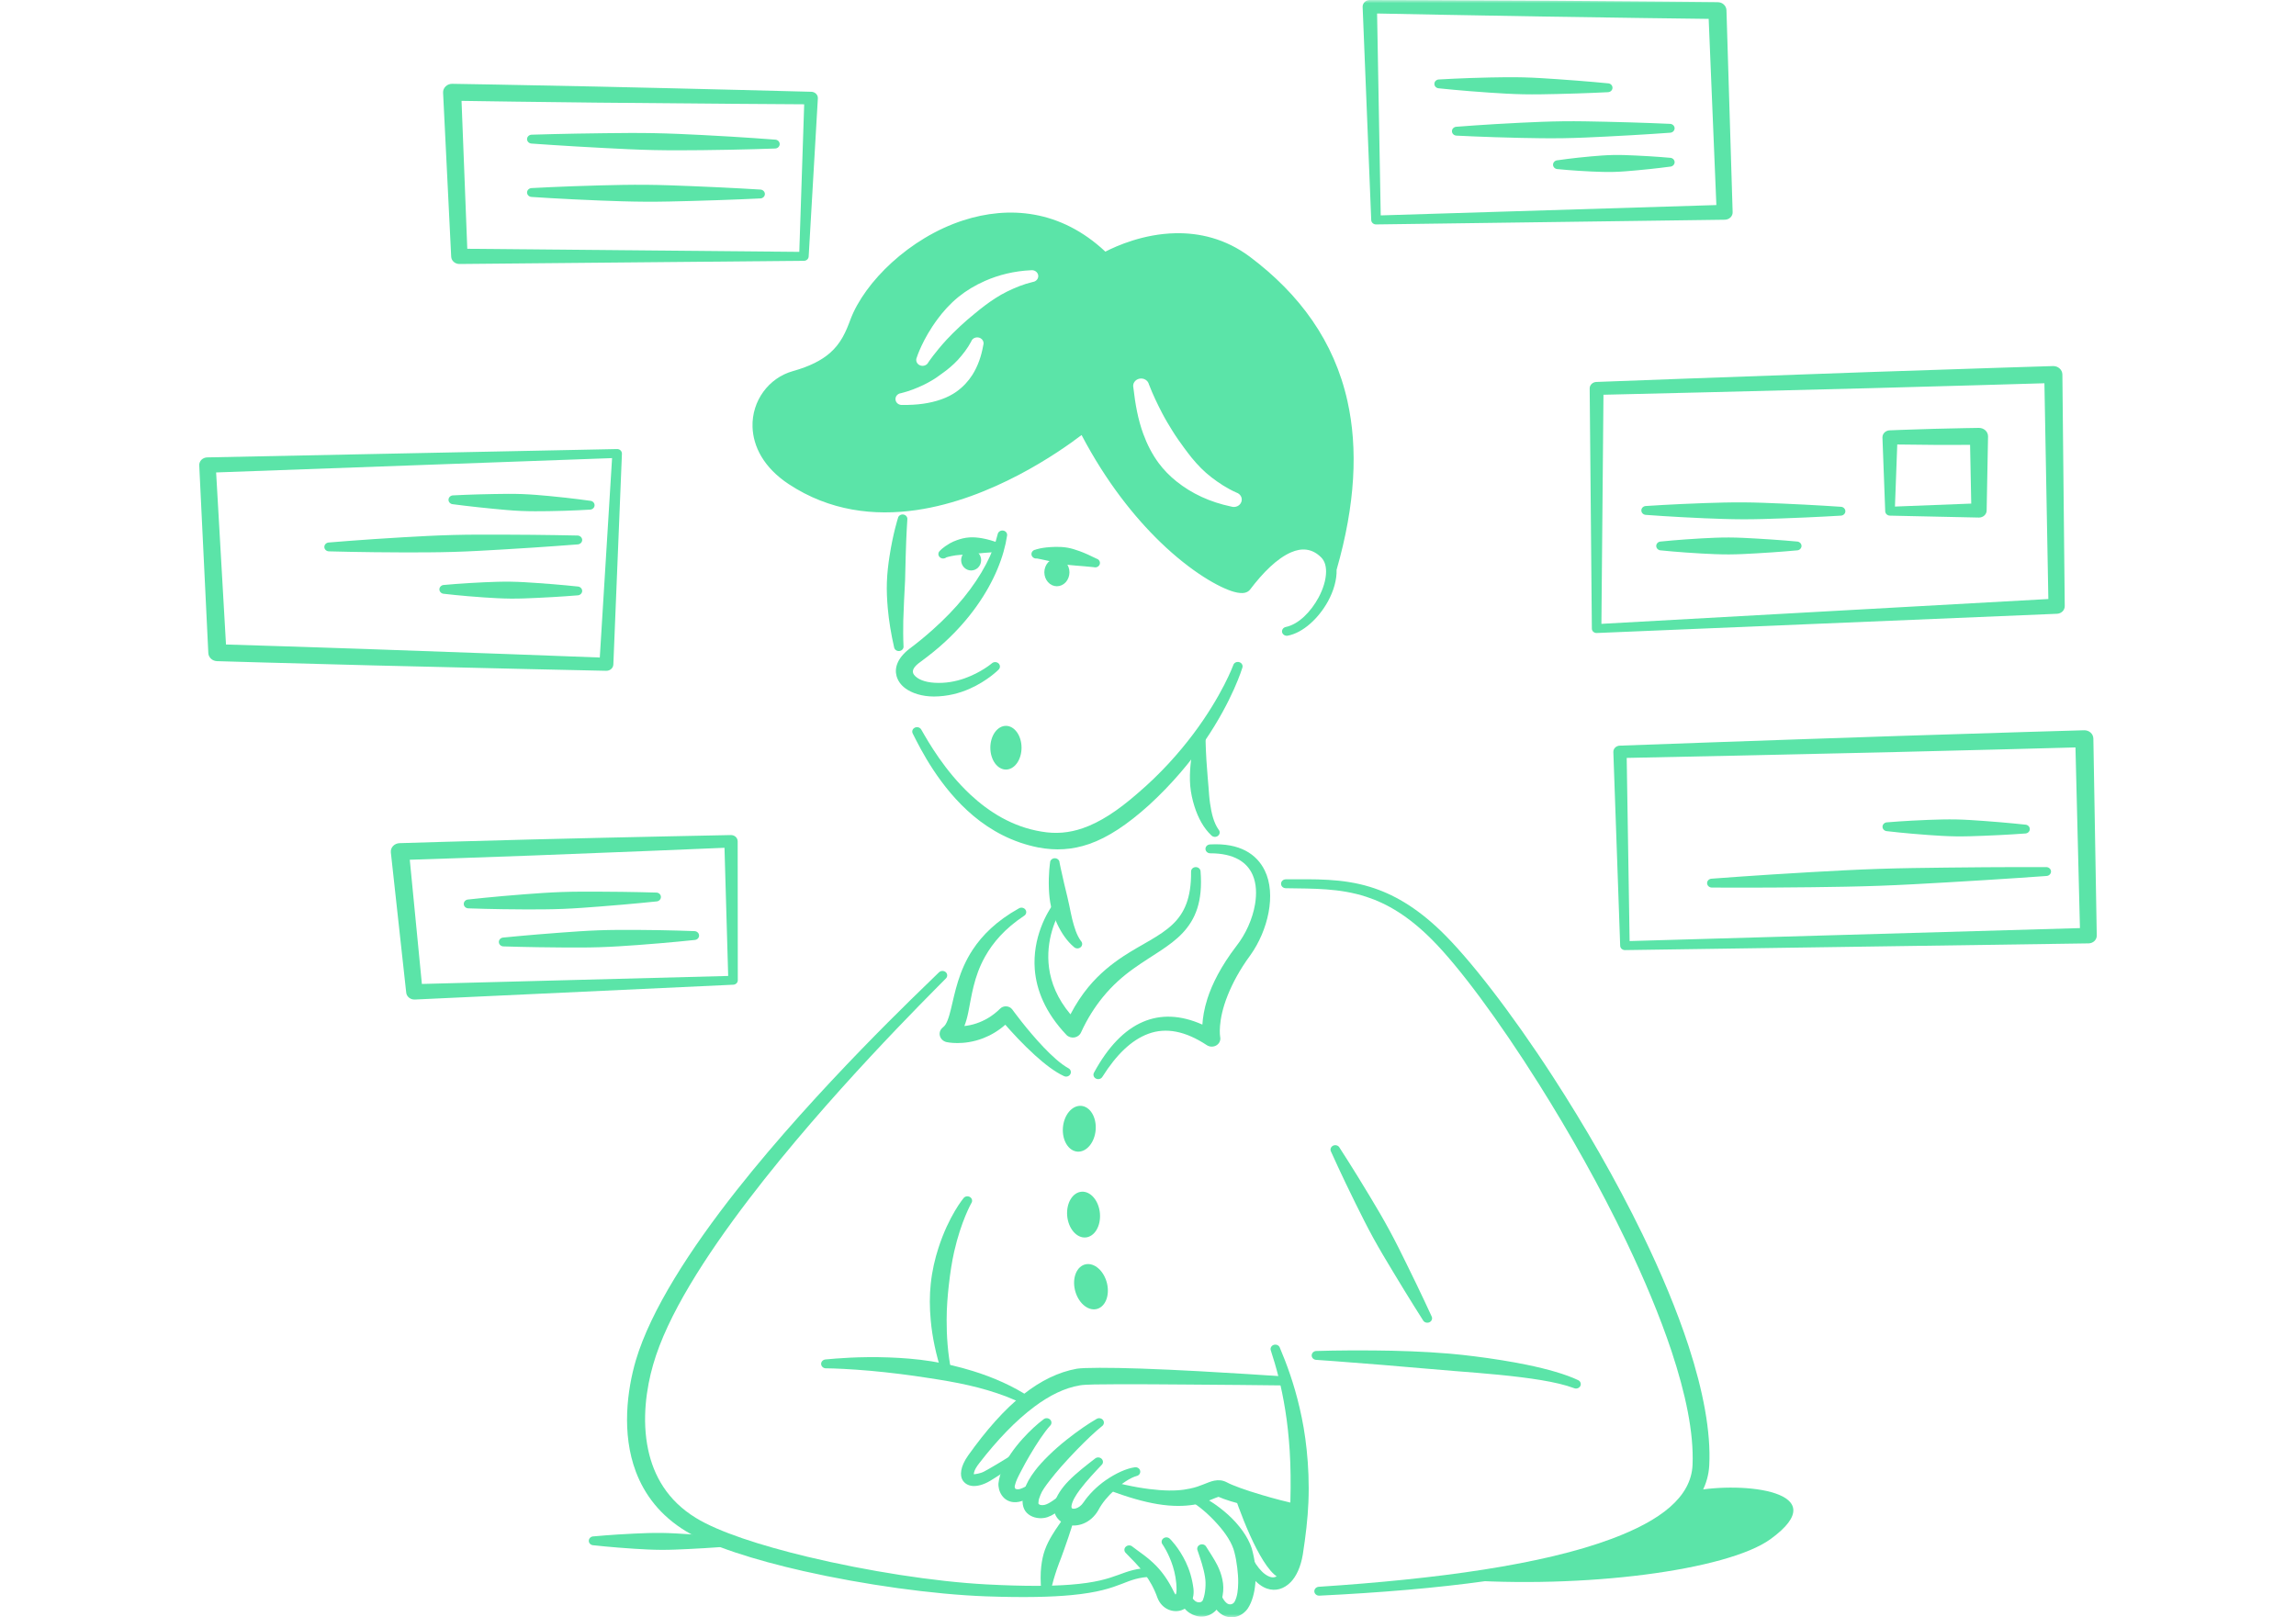<svg width="352" height="248" viewBox="0 0 352 248" fill="none" xmlns="http://www.w3.org/2000/svg">
<g clip-path="url(#clip0_9238_16352)">
<mask id="mask0_9238_16352" style="mask-type:luminance" maskUnits="userSpaceOnUse" x="0" y="0" width="352" height="248">
<path d="M352 0H0V248H352V0Z" fill="white"/>
</mask>
<g mask="url(#mask0_9238_16352)">
<path fill-rule="evenodd" clip-rule="evenodd" d="M123.244 39.99L70.433 40.48C69.756 40.48 69.2 39.984 69.172 39.356L67.929 14.201C67.911 13.844 68.059 13.497 68.328 13.242C68.588 12.987 68.959 12.846 69.339 12.852C69.339 12.852 79.66 13.017 91.354 13.271C106.682 13.603 124.376 14.073 124.376 14.073C124.654 14.078 124.914 14.187 125.108 14.376C125.303 14.565 125.396 14.818 125.386 15.076L123.977 39.337C123.958 39.702 123.643 39.99 123.244 39.99ZM122.54 38.62L123.291 15.992C119.285 15.968 104.429 15.874 91.307 15.735C82.247 15.639 74.013 15.517 70.758 15.467L71.639 38.148L122.54 38.62Z" fill="#5BE4A8"/>
<path fill-rule="evenodd" clip-rule="evenodd" d="M81.525 30.201C81.126 30.198 80.802 29.891 80.802 29.515C80.802 29.139 81.135 28.836 81.534 28.838C81.534 28.838 86.143 28.579 92.041 28.426C94.257 28.368 96.65 28.317 99.042 28.336C101.435 28.355 103.827 28.453 106.044 28.541C111.932 28.774 116.541 29.066 116.541 29.066C116.94 29.068 117.264 29.376 117.264 29.752C117.264 30.128 116.93 30.431 116.532 30.429C116.532 30.429 111.914 30.66 106.025 30.816C103.809 30.875 101.416 30.942 99.024 30.93C96.631 30.919 94.239 30.836 92.022 30.75C86.134 30.52 81.525 30.201 81.525 30.201Z" fill="#5BE4A8"/>
<path fill-rule="evenodd" clip-rule="evenodd" d="M118.822 21.411C119.23 21.419 119.546 21.731 119.536 22.107C119.527 22.483 119.193 22.781 118.795 22.774C118.795 22.774 113.88 22.962 107.602 23.026C105.237 23.05 102.687 23.066 100.137 23.01C97.587 22.954 95.046 22.82 92.69 22.699C86.421 22.377 81.516 22.016 81.516 22.016C81.117 22.007 80.793 21.695 80.802 21.319C80.811 20.944 81.145 20.645 81.544 20.653C81.544 20.653 86.468 20.492 92.746 20.424C95.101 20.398 97.651 20.368 100.202 20.416C102.752 20.464 105.293 20.584 107.648 20.703C113.926 21.022 118.822 21.411 118.822 21.411Z" fill="#5BE4A8"/>
<path fill-rule="evenodd" clip-rule="evenodd" d="M95.348 69.57L94.032 101.908C94.004 102.453 93.512 102.876 92.928 102.859C92.928 102.859 73.751 102.451 57.142 102.032C44.457 101.713 33.282 101.381 33.282 101.381C32.559 101.36 31.975 100.823 31.938 100.148L30.547 71.371C30.528 71.055 30.649 70.746 30.871 70.514C31.103 70.282 31.428 70.145 31.762 70.136L94.588 68.856C94.792 68.85 94.996 68.923 95.135 69.059C95.274 69.195 95.348 69.379 95.348 69.57ZM93.837 70.247L33.134 72.443L34.646 98.827C37.919 98.926 47.1 99.209 57.226 99.558C71.535 100.05 87.744 100.663 91.954 100.823L93.837 70.247Z" fill="#5BE4A8"/>
<path fill-rule="evenodd" clip-rule="evenodd" d="M90.461 76.787C90.86 76.804 91.175 77.121 91.156 77.497C91.138 77.873 90.795 78.165 90.396 78.149C90.396 78.149 87.642 78.329 84.09 78.38C82.764 78.4 81.336 78.411 79.899 78.35C78.461 78.29 77.043 78.15 75.716 78.025C72.193 77.69 69.457 77.32 69.457 77.32C69.058 77.305 68.743 76.986 68.761 76.611C68.78 76.234 69.114 75.943 69.522 75.958C69.522 75.958 72.276 75.807 75.819 75.752C77.154 75.731 78.582 75.705 80.019 75.758C81.447 75.811 82.875 75.935 84.201 76.059C87.725 76.391 90.461 76.787 90.461 76.787Z" fill="#5BE4A8"/>
<path fill-rule="evenodd" clip-rule="evenodd" d="M50.475 84.545C50.076 84.556 49.733 84.26 49.724 83.884C49.715 83.508 50.03 83.194 50.438 83.183C50.438 83.183 55.436 82.753 61.835 82.383C64.246 82.244 66.842 82.103 69.448 82.034C72.054 81.965 74.66 81.975 77.061 81.981C83.478 81.996 88.505 82.117 88.505 82.117C88.903 82.105 89.237 82.401 89.256 82.778C89.265 83.154 88.95 83.468 88.542 83.479C88.542 83.479 83.534 83.881 77.135 84.255C74.734 84.396 72.137 84.551 69.532 84.628C66.926 84.705 64.32 84.71 61.918 84.706C55.501 84.692 50.475 84.545 50.475 84.545Z" fill="#5BE4A8"/>
<path fill-rule="evenodd" clip-rule="evenodd" d="M68.085 91.056C67.686 91.051 67.361 90.742 67.361 90.366C67.371 89.99 67.704 89.688 68.103 89.694C68.103 89.694 70.783 89.437 74.242 89.284C75.531 89.227 76.931 89.175 78.322 89.196C79.723 89.216 81.123 89.315 82.412 89.403C85.852 89.638 88.532 89.93 88.532 89.93C88.931 89.935 89.256 90.244 89.256 90.62C89.246 90.996 88.912 91.298 88.514 91.293C88.514 91.293 85.834 91.522 82.375 91.678C81.086 91.737 79.695 91.802 78.294 91.79C76.894 91.778 75.494 91.694 74.205 91.608C70.755 91.375 68.085 91.056 68.085 91.056Z" fill="#5BE4A8"/>
<path fill-rule="evenodd" clip-rule="evenodd" d="M112.417 150.994L63.584 153.268C62.916 153.292 62.341 152.825 62.276 152.203L59.921 130.709C59.884 130.353 60.004 129.998 60.255 129.729C60.514 129.46 60.876 129.3 61.256 129.289C61.256 129.289 70.77 128.991 81.564 128.72C95.706 128.366 112.036 128.047 112.036 128.047C112.305 128.039 112.574 128.133 112.778 128.31C112.973 128.487 113.084 128.731 113.093 128.987L113.112 150.304C113.121 150.673 112.806 150.979 112.417 150.994ZM111.638 149.651L111.072 129.998C107.279 130.159 93.675 130.732 81.657 131.181C73.404 131.49 65.893 131.735 62.823 131.833L64.678 150.879L111.638 149.651Z" fill="#5BE4A8"/>
<path fill-rule="evenodd" clip-rule="evenodd" d="M106.415 142.775C106.823 142.762 107.157 143.056 107.176 143.431C107.194 143.807 106.879 144.124 106.471 144.137C106.471 144.137 102.641 144.555 97.717 144.913C95.872 145.047 93.878 145.182 91.875 145.245C89.881 145.308 87.878 145.294 86.023 145.282C81.09 145.253 77.242 145.122 77.242 145.122C76.834 145.136 76.49 144.842 76.481 144.465C76.463 144.09 76.778 143.773 77.186 143.76C77.186 143.76 81.025 143.37 85.94 143.008C87.785 142.873 89.779 142.724 91.782 142.652C93.776 142.581 95.779 142.581 97.633 142.59C102.567 142.616 106.415 142.775 106.415 142.775Z" fill="#5BE4A8"/>
<path fill-rule="evenodd" clip-rule="evenodd" d="M71.853 139.287C71.455 139.302 71.112 139.009 71.102 138.633C71.084 138.257 71.399 137.94 71.798 137.925C71.798 137.925 75.572 137.497 80.413 137.127C82.23 136.988 84.187 136.848 86.162 136.779C88.128 136.711 90.094 136.721 91.921 136.727C96.771 136.743 100.573 136.865 100.573 136.865C100.972 136.849 101.315 137.142 101.324 137.518C101.343 137.894 101.027 138.211 100.628 138.227C100.628 138.227 96.854 138.626 92.014 139C90.196 139.14 88.239 139.295 86.264 139.372C84.298 139.448 82.332 139.454 80.505 139.448C75.656 139.435 71.853 139.287 71.853 139.287Z" fill="#5BE4A8"/>
<path fill-rule="evenodd" clip-rule="evenodd" d="M210.223 33.751L208.906 1.051C208.896 0.773 209.017 0.504 209.221 0.306C209.434 0.107 209.722 -0.003 210.019 7.93499e-05C210.019 7.93499e-05 223.344 0.022 236.67 0.101C249.996 0.182 263.312 0.319 263.312 0.319C264.063 0.328 264.666 0.879 264.684 1.572L265.63 32.51C265.649 32.815 265.528 33.111 265.306 33.334C265.074 33.556 264.768 33.685 264.434 33.692L210.974 34.413C210.575 34.422 210.241 34.126 210.223 33.751ZM211.678 33.028L263.136 31.443L261.958 2.895C258.277 2.85 247.455 2.713 236.633 2.537C225.625 2.359 214.609 2.14 211.122 2.07L211.678 33.028Z" fill="#5BE4A8"/>
<path fill-rule="evenodd" clip-rule="evenodd" d="M220.617 13.546C220.209 13.536 219.893 13.224 219.903 12.847C219.912 12.471 220.246 12.173 220.644 12.183C220.644 12.183 224.057 11.973 228.415 11.88C230.057 11.845 231.828 11.819 233.59 11.864C235.361 11.908 237.123 12.031 238.755 12.141C243.114 12.436 246.508 12.775 246.508 12.775C246.906 12.784 247.222 13.097 247.212 13.473C247.203 13.849 246.869 14.147 246.47 14.138C246.47 14.138 243.058 14.32 238.7 14.415C237.058 14.452 235.296 14.493 233.525 14.457C231.754 14.421 229.992 14.312 228.36 14.203C224.001 13.912 220.617 13.546 220.617 13.546Z" fill="#5BE4A8"/>
<path fill-rule="evenodd" clip-rule="evenodd" d="M223.343 20.798C222.935 20.803 222.601 20.503 222.601 20.126C222.592 19.75 222.916 19.44 223.315 19.435C223.315 19.435 227.608 19.088 233.107 18.821C235.175 18.721 237.41 18.623 239.645 18.597C241.88 18.57 244.115 18.622 246.183 18.668C251.682 18.788 255.994 18.991 255.994 18.991C256.393 18.985 256.726 19.286 256.736 19.662C256.736 20.038 256.42 20.349 256.012 20.354C256.012 20.354 251.71 20.673 246.22 20.943C244.152 21.044 241.917 21.157 239.682 21.191C237.447 21.226 235.212 21.189 233.145 21.145C227.645 21.028 223.343 20.798 223.343 20.798Z" fill="#5BE4A8"/>
<path fill-rule="evenodd" clip-rule="evenodd" d="M238.849 25.934C238.441 25.944 238.107 25.645 238.098 25.27C238.089 24.893 238.413 24.581 238.812 24.572C238.812 24.572 241.047 24.235 243.949 23.979C245.034 23.883 246.203 23.789 247.38 23.767C248.558 23.745 249.736 23.801 250.821 23.85C253.733 23.983 255.986 24.193 255.986 24.193C256.394 24.184 256.728 24.482 256.737 24.858C256.746 25.234 256.422 25.546 256.023 25.556C256.023 25.556 253.779 25.865 250.876 26.125C249.791 26.222 248.623 26.33 247.445 26.361C246.277 26.391 245.099 26.349 244.014 26.301C241.102 26.172 238.849 25.934 238.849 25.934Z" fill="#5BE4A8"/>
<path fill-rule="evenodd" clip-rule="evenodd" d="M244.048 96.384L243.714 59.561C243.714 59.025 244.168 58.587 244.743 58.568C244.743 58.568 267.249 57.717 286.742 57.045C301.625 56.533 314.747 56.133 314.747 56.133C315.118 56.122 315.48 56.251 315.749 56.492C316.027 56.732 316.175 57.064 316.184 57.412L316.546 92.935C316.555 93.561 316.036 94.082 315.368 94.115L244.808 97.064C244.613 97.075 244.419 97.007 244.27 96.878C244.122 96.749 244.048 96.571 244.048 96.384ZM245.513 95.66L314.033 91.853L313.43 58.768C309.656 58.881 298.816 59.201 286.825 59.519C269.79 59.969 250.437 60.423 245.828 60.529L245.513 95.66Z" fill="#5BE4A8"/>
<path fill-rule="evenodd" clip-rule="evenodd" d="M254.649 84.397C254.25 84.397 253.916 84.092 253.916 83.715C253.916 83.34 254.25 83.034 254.649 83.034C254.649 83.034 257.375 82.746 260.89 82.554C262.206 82.482 263.625 82.414 265.053 82.418C266.481 82.422 267.9 82.505 269.217 82.578C272.732 82.774 275.458 83.034 275.458 83.034C275.857 83.034 276.191 83.34 276.191 83.715C276.191 84.092 275.857 84.397 275.458 84.397C275.458 84.397 272.732 84.657 269.217 84.853C267.9 84.927 266.481 85.009 265.053 85.013C263.625 85.017 262.206 84.949 260.89 84.877C257.375 84.685 254.649 84.397 254.649 84.397Z" fill="#5BE4A8"/>
<path fill-rule="evenodd" clip-rule="evenodd" d="M252.358 78.953C251.959 78.951 251.635 78.644 251.635 78.268C251.635 77.892 251.959 77.587 252.367 77.589C252.367 77.589 256.29 77.317 261.316 77.144C263.199 77.08 265.239 77.021 267.279 77.033C269.319 77.045 271.359 77.136 273.242 77.216C278.268 77.432 282.19 77.708 282.19 77.708C282.589 77.709 282.914 78.016 282.914 78.392C282.914 78.769 282.58 79.072 282.181 79.07C282.181 79.07 278.258 79.316 273.232 79.491C271.35 79.557 269.31 79.631 267.27 79.628C265.23 79.623 263.189 79.547 261.307 79.469C256.281 79.257 252.358 78.953 252.358 78.953Z" fill="#5BE4A8"/>
<path fill-rule="evenodd" clip-rule="evenodd" d="M289.023 78.387L288.597 67.063C288.597 66.473 289.107 65.992 289.737 65.985C289.737 65.985 293.15 65.847 296.562 65.754C299.975 65.662 303.378 65.613 303.378 65.613C303.758 65.61 304.111 65.745 304.38 65.988C304.639 66.232 304.788 66.564 304.788 66.911L304.574 78.268C304.574 78.869 304.055 79.357 303.406 79.362L289.765 79.068C289.57 79.069 289.376 78.999 289.246 78.871C289.107 78.742 289.023 78.568 289.023 78.387ZM290.516 77.675L302.21 77.22L302.034 68.217C300.726 68.223 298.658 68.23 296.59 68.219C294.374 68.208 292.148 68.178 290.869 68.158L290.516 77.675Z" fill="#5BE4A8"/>
<path fill-rule="evenodd" clip-rule="evenodd" d="M248.39 145.022L247.342 115.309C247.333 114.787 247.768 114.352 248.334 114.337C248.334 114.337 271.211 113.502 291.028 112.852C306.162 112.357 319.506 111.977 319.506 111.977C319.877 111.966 320.239 112.095 320.508 112.333C320.777 112.572 320.925 112.902 320.934 113.248L321.454 143.442C321.472 144.098 320.916 144.64 320.211 144.656L249.141 145.687C248.733 145.696 248.399 145.398 248.39 145.022ZM249.836 144.302L318.876 142.313L318.19 114.609C314.388 114.714 303.334 115.014 291.112 115.305C273.743 115.718 254.009 116.122 249.391 116.216L249.836 144.302Z" fill="#5BE4A8"/>
<path fill-rule="evenodd" clip-rule="evenodd" d="M262.476 136.098C262.068 136.112 261.734 135.818 261.716 135.442C261.697 135.066 262.012 134.75 262.42 134.735C262.42 134.735 269.162 134.213 277.777 133.723C281.022 133.539 284.519 133.35 288.024 133.232C291.529 133.115 295.034 133.076 298.28 133.037C306.914 132.933 313.683 132.96 313.683 132.96C314.082 132.946 314.425 133.239 314.443 133.616C314.453 133.991 314.137 134.308 313.739 134.322C313.739 134.322 306.988 134.817 298.373 135.31C295.136 135.496 291.631 135.699 288.126 135.825C284.621 135.951 281.115 136.005 277.87 136.044C269.245 136.152 262.476 136.098 262.476 136.098Z" fill="#5BE4A8"/>
<path fill-rule="evenodd" clip-rule="evenodd" d="M289.331 127.454C288.923 127.447 288.598 127.136 288.608 126.76C288.617 126.384 288.951 126.084 289.359 126.091C289.359 126.091 292.131 125.85 295.702 125.717C297.037 125.668 298.484 125.625 299.921 125.653C301.368 125.682 302.814 125.788 304.15 125.883C307.711 126.139 310.474 126.447 310.474 126.447C310.873 126.453 311.197 126.764 311.188 127.14C311.188 127.516 310.854 127.816 310.446 127.809C310.446 127.809 307.673 128.023 304.103 128.158C302.768 128.209 301.321 128.267 299.875 128.247C298.428 128.227 296.991 128.135 295.655 128.04C292.094 127.788 289.331 127.454 289.331 127.454Z" fill="#5BE4A8"/>
<path fill-rule="evenodd" clip-rule="evenodd" d="M204.061 176.593C203.875 176.258 204.024 175.847 204.376 175.677C204.738 175.505 205.183 175.639 205.359 175.974C205.359 175.974 207.492 179.246 210.051 183.514C211.016 185.117 212.045 186.854 213 188.625C213.965 190.396 214.855 192.2 215.671 193.868C217.869 198.312 219.473 201.833 219.473 201.833C219.658 202.168 219.51 202.579 219.158 202.75C218.796 202.921 218.351 202.787 218.165 202.452C218.165 202.452 216.06 199.167 213.501 194.901C212.536 193.299 211.498 191.569 210.524 189.802C209.56 188.035 208.66 186.237 207.835 184.568C205.637 180.126 204.061 176.593 204.061 176.593Z" fill="#5BE4A8"/>
<path fill-rule="evenodd" clip-rule="evenodd" d="M201.809 208.521C201.41 208.515 201.086 208.206 201.095 207.829C201.104 207.454 201.429 207.152 201.837 207.158C201.837 207.158 205.435 207.031 210.563 207.076C212.343 207.092 214.319 207.126 216.377 207.21C218.26 207.287 220.226 207.395 222.192 207.563C223.481 207.672 224.779 207.818 226.059 207.978C228.868 208.33 231.595 208.766 234.071 209.273C237.279 209.934 240.033 210.726 241.916 211.615C242.287 211.77 242.444 212.174 242.287 212.516C242.12 212.859 241.684 213.011 241.313 212.856C238.698 211.869 234.469 211.27 229.731 210.801C227.579 210.587 225.317 210.415 223.054 210.235C221.561 210.115 220.059 209.986 218.594 209.861C216.238 209.659 213.966 209.462 211.889 209.29C206.065 208.809 201.809 208.521 201.809 208.521Z" fill="#5BE4A8"/>
<path fill-rule="evenodd" clip-rule="evenodd" d="M152.956 81.907C153.03 81.538 153.41 81.291 153.809 81.359C154.208 81.426 154.467 81.781 154.393 82.151C153.92 85.275 152.492 89.068 149.701 92.982C148.412 94.792 146.826 96.623 144.897 98.407C143.766 99.46 142.496 100.478 141.123 101.487C140.103 102.206 139.686 102.874 140.122 103.461C140.641 104.162 141.8 104.608 143.247 104.693C144.981 104.807 146.557 104.486 147.884 104.017C150.415 103.12 152.047 101.727 152.047 101.727C152.335 101.46 152.798 101.458 153.086 101.723C153.373 101.988 153.373 102.419 153.086 102.687C153.086 102.687 151.389 104.414 148.616 105.632C147.086 106.303 145.241 106.794 143.173 106.801C141.327 106.797 139.797 106.283 138.805 105.551C138.091 105.029 137.646 104.369 137.451 103.662C137.108 102.428 137.572 100.913 139.426 99.483C140.715 98.528 141.893 97.541 142.987 96.568C144.823 94.93 146.4 93.293 147.726 91.668C150.573 88.169 152.27 84.784 152.956 81.907Z" fill="#5BE4A8"/>
<path fill-rule="evenodd" clip-rule="evenodd" d="M145.083 85.464C144.787 85.717 144.323 85.697 144.054 85.418C143.785 85.14 143.803 84.709 144.1 84.455C144.1 84.455 144.527 83.948 145.612 83.32C145.918 83.142 146.27 82.978 146.715 82.823C147.253 82.629 147.893 82.451 148.653 82.403C149.247 82.365 149.896 82.418 150.601 82.544C151.445 82.695 152.316 82.957 153.318 83.324C153.717 83.397 153.976 83.755 153.893 84.124C153.819 84.493 153.429 84.734 153.04 84.661C152.27 84.658 151.612 84.729 150.972 84.77C150.239 84.817 149.609 84.924 149.024 84.975C148.561 85.016 148.143 85.02 147.772 85.051C147.29 85.089 146.882 85.096 146.53 85.151C145.565 85.302 145.083 85.464 145.083 85.464Z" fill="#5BE4A8"/>
<path fill-rule="evenodd" clip-rule="evenodd" d="M150.42 85.894C150.42 86.101 150.38 86.307 150.303 86.499C150.226 86.691 150.113 86.865 149.97 87.012C149.828 87.159 149.659 87.275 149.472 87.355C149.286 87.434 149.087 87.475 148.885 87.475C148.684 87.475 148.484 87.434 148.298 87.355C148.112 87.275 147.943 87.159 147.8 87.012C147.658 86.865 147.545 86.691 147.467 86.499C147.39 86.307 147.351 86.101 147.351 85.894C147.351 85.686 147.39 85.481 147.467 85.289C147.545 85.097 147.658 84.922 147.8 84.776C147.943 84.629 148.112 84.512 148.298 84.433C148.484 84.353 148.684 84.312 148.885 84.312C149.087 84.312 149.286 84.353 149.472 84.433C149.659 84.512 149.828 84.629 149.97 84.776C150.113 84.922 150.226 85.097 150.303 85.289C150.38 85.481 150.42 85.686 150.42 85.894Z" fill="#5BE4A8"/>
<path fill-rule="evenodd" clip-rule="evenodd" d="M163.958 87.756C163.958 88.324 163.755 88.868 163.394 89.269C163.033 89.67 162.544 89.895 162.034 89.895C161.781 89.895 161.531 89.84 161.297 89.733C161.064 89.625 160.852 89.468 160.673 89.269C160.494 89.07 160.353 88.834 160.256 88.575C160.159 88.315 160.109 88.037 160.109 87.756C160.109 87.475 160.159 87.197 160.256 86.938C160.353 86.678 160.494 86.442 160.673 86.244C160.852 86.045 161.064 85.888 161.297 85.78C161.531 85.672 161.781 85.617 162.034 85.617C162.544 85.617 163.033 85.843 163.394 86.244C163.755 86.645 163.958 87.189 163.958 87.756Z" fill="#5BE4A8"/>
<path fill-rule="evenodd" clip-rule="evenodd" d="M156.612 114.652C156.612 115.093 156.55 115.528 156.43 115.935C156.309 116.342 156.133 116.711 155.911 117.022C155.689 117.334 155.425 117.581 155.135 117.749C154.845 117.917 154.534 118.004 154.22 118.004C153.906 118.004 153.595 117.917 153.305 117.749C153.014 117.581 152.751 117.334 152.529 117.022C152.307 116.711 152.13 116.342 152.01 115.935C151.89 115.528 151.828 115.093 151.828 114.652C151.828 114.212 151.89 113.776 152.01 113.37C152.13 112.963 152.307 112.594 152.529 112.282C152.751 111.971 153.014 111.724 153.305 111.556C153.595 111.387 153.906 111.301 154.22 111.301C154.534 111.301 154.845 111.387 155.135 111.556C155.425 111.724 155.689 111.971 155.911 112.282C156.133 112.594 156.309 112.963 156.43 113.37C156.55 113.776 156.612 114.212 156.612 114.652Z" fill="#5BE4A8"/>
<path fill-rule="evenodd" clip-rule="evenodd" d="M158.975 85.635C158.576 85.694 158.205 85.439 158.14 85.068C158.075 84.696 158.354 84.347 158.743 84.288C158.743 84.288 159.67 83.905 161.757 83.859C162.323 83.847 162.972 83.86 163.695 83.988C164.27 84.091 164.873 84.28 165.531 84.518C166.347 84.816 167.182 85.209 168.128 85.671C168.508 85.784 168.721 86.168 168.601 86.526C168.48 86.884 168.072 87.084 167.683 86.97C166.672 86.846 165.791 86.811 164.956 86.729C164.307 86.666 163.723 86.628 163.194 86.541C162.536 86.433 161.979 86.282 161.488 86.169C159.772 85.779 158.975 85.635 158.975 85.635Z" fill="#5BE4A8"/>
<path fill-rule="evenodd" clip-rule="evenodd" d="M204.914 87.367C204.96 88.89 204.459 90.634 203.569 92.252C202.141 94.817 199.785 97.022 197.43 97.474C197.031 97.552 196.651 97.317 196.558 96.95C196.484 96.581 196.734 96.219 197.124 96.141C199.108 95.732 201 93.769 202.169 91.588C202.855 90.292 203.291 88.908 203.3 87.688C203.309 86.82 203.105 86.04 202.567 85.489C201.176 84.081 199.572 83.976 197.921 84.698C195.789 85.627 193.628 87.786 191.643 90.41C191.467 90.63 191.208 90.812 190.827 90.897C190.466 90.977 189.891 90.954 189.149 90.741C186.96 90.117 182.667 87.748 177.873 83.111C173.922 79.288 169.601 73.912 165.817 66.708C162.405 69.308 152.065 76.532 140.501 78.212C134.029 79.152 127.194 78.371 120.926 74.239C117.049 71.678 115.464 68.43 115.371 65.47C115.241 61.465 117.856 57.948 121.538 56.912C124.171 56.177 125.952 55.238 127.222 54.139C128.956 52.63 129.698 50.835 130.384 48.987C132.545 43.253 139.407 36.471 147.66 33.795C154.634 31.537 162.572 32.125 169.462 38.585C171.196 37.693 175.304 35.866 180.191 35.764C183.807 35.688 187.851 36.545 191.662 39.405C199.229 45.105 204.533 52.29 206.583 61.525C208.196 68.772 207.807 77.295 204.914 87.367ZM204.079 84.749C206.212 75.91 206.332 68.36 204.802 61.88C202.734 53.11 197.597 46.327 190.317 40.98C186.96 38.511 183.418 37.795 180.247 37.892C174.469 38.069 169.926 40.929 169.926 40.929C169.434 41.234 168.785 41.164 168.386 40.765C162.108 34.581 154.856 33.985 148.532 36.086C141.095 38.552 134.891 44.646 132.981 49.828C132.155 52.064 131.2 54.201 129.105 56.028C127.602 57.348 125.488 58.514 122.335 59.398C119.776 60.113 118.042 62.611 118.125 65.394C118.199 67.693 119.507 70.167 122.511 72.163C128.122 75.912 134.279 76.606 140.112 75.801C153.614 73.938 165.437 64.141 165.437 64.141C165.715 63.91 166.096 63.814 166.457 63.885C166.819 63.955 167.125 64.184 167.283 64.5C170.259 70.618 173.644 75.462 176.936 79.185C182.055 84.98 186.886 88.049 189.409 88.936C189.724 89.047 190.086 89.117 190.28 89.148C192.469 86.383 194.88 84.168 197.18 83.198C199.554 82.194 201.853 82.393 203.81 84.434C203.903 84.535 203.995 84.639 204.079 84.749Z" fill="#5BE4A8"/>
<path fill-rule="evenodd" clip-rule="evenodd" d="M204.125 87.472C204.097 86.483 203.81 85.603 203.189 84.96C199.646 81.318 194.871 84.678 190.864 89.894C189.854 91.211 175.898 84.596 166.216 64.955C166.216 64.955 141.021 86.008 121.714 73.2C113.85 67.978 116.391 59.705 121.936 58.153C128.808 56.23 130.375 52.929 131.682 49.406C135.466 39.243 154.866 25.691 169.258 39.998C169.258 39.998 180.933 32.722 190.985 40.191C204.366 50.133 210.561 64.818 204.125 87.472ZM142.328 55.552C142.328 55.552 143.33 54.045 145.129 52.084C145.741 51.419 146.455 50.724 147.234 49.991C147.911 49.355 148.662 48.72 149.45 48.074C149.942 47.674 150.433 47.26 150.971 46.864C152.019 46.079 153.141 45.324 154.411 44.699C155.626 44.108 156.896 43.577 158.343 43.236C158.872 43.164 159.243 42.702 159.168 42.205C159.085 41.709 158.593 41.365 158.056 41.438C155.459 41.559 153.122 42.15 151.036 43.063C149.506 43.734 148.124 44.568 146.946 45.525C145.657 46.573 144.609 47.755 143.766 48.891C141.41 52.044 140.548 54.826 140.548 54.826C140.334 55.286 140.557 55.822 141.048 56.022C141.54 56.223 142.115 56.011 142.328 55.552ZM148.894 52.368C148.328 53.435 147.623 54.324 146.863 55.174C146.492 55.583 146.093 55.942 145.676 56.307C145.277 56.658 144.851 56.968 144.405 57.289C143.895 57.663 143.376 58.049 142.783 58.384C142.393 58.603 142.004 58.831 141.568 59.034C140.548 59.515 139.454 59.962 138.137 60.289C137.608 60.347 137.228 60.8 137.293 61.298C137.348 61.796 137.84 62.152 138.369 62.093C140.65 62.123 142.588 61.844 144.285 61.249C145.166 60.939 145.973 60.533 146.668 60.032C147.651 59.327 148.449 58.463 149.07 57.492C149.932 56.126 150.452 54.605 150.748 52.918C150.906 52.44 150.628 51.929 150.118 51.777C149.598 51.625 149.051 51.89 148.894 52.368ZM173.755 59.422C174.043 61.963 174.469 64.325 175.267 66.51C175.86 68.14 176.639 69.653 177.622 70.99C178.41 72.056 179.347 73.001 180.376 73.826C182.704 75.685 185.467 76.982 188.769 77.678C189.399 77.882 190.095 77.564 190.308 76.971C190.531 76.378 190.187 75.731 189.548 75.529C188.101 74.882 186.877 74.073 185.736 73.198C184.577 72.314 183.613 71.3 182.713 70.211C182.287 69.695 181.897 69.152 181.489 68.607C180.896 67.798 180.302 66.967 179.755 66.08C179.208 65.202 178.67 64.31 178.169 63.352C177.446 61.948 176.741 60.508 176.139 58.928C175.99 58.316 175.341 57.93 174.683 58.066C174.024 58.203 173.607 58.811 173.755 59.422Z" fill="#5BE4A8"/>
<path fill-rule="evenodd" clip-rule="evenodd" d="M137.665 79.447C137.73 79.076 138.119 78.83 138.509 78.898C138.907 78.965 139.167 79.32 139.102 79.691C139.102 79.691 138.944 81.922 138.852 85.283C138.824 86.411 138.805 87.662 138.759 89C138.722 89.989 138.648 91.022 138.602 92.088C138.564 93.098 138.509 94.129 138.481 95.181C138.462 96.465 138.453 97.757 138.518 99.059C138.574 99.432 138.296 99.776 137.888 99.825C137.489 99.874 137.127 99.612 137.072 99.239C136.617 97.25 136.283 95.251 136.107 93.297C135.987 91.918 135.922 90.573 135.968 89.298C136.015 87.863 136.181 86.523 136.367 85.321C136.914 81.766 137.665 79.447 137.665 79.447Z" fill="#5BE4A8"/>
<path fill-rule="evenodd" clip-rule="evenodd" d="M139.937 112.489C139.751 112.152 139.899 111.743 140.261 111.574C140.623 111.406 141.059 111.543 141.244 111.88C142.357 113.833 144.833 118.173 148.783 121.859C151.612 124.487 155.2 126.789 159.679 127.517C161.859 127.893 163.899 127.724 166.004 126.996C168.609 126.097 171.299 124.364 174.387 121.669C177.966 118.614 180.748 115.454 182.909 112.591C187.369 106.66 189.076 101.982 189.076 101.982C189.187 101.622 189.595 101.42 189.984 101.53C190.374 101.64 190.587 102.021 190.467 102.381C190.467 102.381 189.001 107.344 184.662 113.686C182.556 116.753 179.774 120.127 176.177 123.432C172.81 126.465 169.843 128.426 166.968 129.421C164.372 130.316 161.849 130.453 159.179 129.95C155.228 129.171 151.908 127.352 149.21 125.086C144.063 120.763 141.151 114.91 139.937 112.489Z" fill="#5BE4A8"/>
<path fill-rule="evenodd" clip-rule="evenodd" d="M183.373 112.602C183.428 112.229 183.799 111.97 184.198 112.022C184.597 112.074 184.875 112.42 184.819 112.792C184.819 112.792 184.819 114.39 184.958 116.601C185.005 117.379 185.07 118.224 185.144 119.107C185.19 119.647 185.236 120.199 185.283 120.755C185.348 121.574 185.394 122.396 185.515 123.193C185.737 124.713 186.062 126.134 186.822 127.213C187.082 127.503 187.035 127.933 186.72 128.171C186.414 128.409 185.95 128.366 185.691 128.074C184.532 126.981 183.688 125.428 183.132 123.677C182.807 122.653 182.566 121.567 182.473 120.486C182.381 119.382 182.427 118.291 182.52 117.292C182.77 114.597 183.373 112.602 183.373 112.602Z" fill="#5BE4A8"/>
<path fill-rule="evenodd" clip-rule="evenodd" d="M160.986 132.293C160.977 131.917 161.301 131.607 161.7 131.602C162.108 131.597 162.441 131.898 162.441 132.274C162.441 132.274 162.701 133.598 163.137 135.447C163.285 136.093 163.461 136.791 163.638 137.528C163.74 137.976 163.851 138.434 163.944 138.898C164.092 139.581 164.212 140.269 164.379 140.937C164.704 142.209 165.056 143.399 165.724 144.298C165.993 144.58 165.965 145.011 165.659 145.259C165.353 145.507 164.899 145.48 164.63 145.198C163.591 144.326 162.738 143.085 162.071 141.662C161.681 140.826 161.347 139.938 161.143 139.04C160.93 138.116 160.847 137.192 160.81 136.342C160.708 134.025 160.986 132.293 160.986 132.293Z" fill="#5BE4A8"/>
<path fill-rule="evenodd" clip-rule="evenodd" d="M161.849 138.128C162.081 137.819 162.535 137.742 162.869 137.957C163.194 138.171 163.277 138.596 163.045 138.905C161.886 140.589 160.263 144.199 160.829 148.417C161.135 150.681 162.081 153.119 164.112 155.536C164.965 153.912 165.883 152.534 166.857 151.357C168.563 149.29 170.427 147.822 172.235 146.624C175.073 144.756 177.808 143.613 179.783 141.734C181.555 140.04 182.649 137.734 182.602 133.672C182.584 133.296 182.89 132.978 183.298 132.962C183.697 132.945 184.04 133.238 184.058 133.613C184.429 138.287 183.242 140.998 181.313 143.057C179.385 145.121 176.621 146.488 173.756 148.544C172.17 149.681 170.575 151.055 169.054 152.926C167.877 154.38 166.727 156.125 165.725 158.328C165.549 158.722 165.169 159.007 164.724 159.081C164.269 159.156 163.806 159.011 163.5 158.696C160.217 155.241 158.882 151.76 158.64 148.616C158.288 143.865 160.412 139.931 161.849 138.128Z" fill="#5BE4A8"/>
<path fill-rule="evenodd" clip-rule="evenodd" d="M156.202 139.291C156.536 139.085 156.99 139.173 157.213 139.488C157.435 139.803 157.342 140.226 156.999 140.432C154.032 142.401 152.224 144.55 151.037 146.656C149.256 149.8 148.941 152.881 148.449 155.219C148.292 156 148.097 156.706 147.847 157.329C148.422 157.269 149.071 157.143 149.766 156.902C150.898 156.512 152.131 155.845 153.318 154.679C153.559 154.427 153.911 154.291 154.273 154.31C154.635 154.328 154.969 154.499 155.182 154.776C155.182 154.776 157.435 157.904 160.013 160.601C161.274 161.917 162.6 163.14 163.797 163.802C164.149 163.982 164.279 164.396 164.084 164.726C163.899 165.057 163.454 165.18 163.101 165C161.729 164.369 160.152 163.156 158.669 161.809C156.823 160.139 155.117 158.268 154.125 157.133C152.993 158.125 151.825 158.775 150.731 159.199C147.67 160.387 145.12 159.793 145.12 159.793C144.61 159.678 144.212 159.303 144.091 158.823C143.97 158.344 144.156 157.844 144.564 157.531C144.898 157.278 145.102 156.894 145.278 156.437C145.482 155.93 145.64 155.343 145.797 154.697C146.409 152.2 146.975 148.901 149.117 145.64C150.582 143.413 152.771 141.208 156.202 139.291Z" fill="#5BE4A8"/>
<path fill-rule="evenodd" clip-rule="evenodd" d="M169.008 165.118C168.813 165.447 168.368 165.568 168.016 165.388C167.663 165.208 167.534 164.793 167.728 164.463C169.861 160.532 172.374 157.913 175.212 156.697C177.929 155.528 180.97 155.612 184.337 157.109C184.402 156.079 184.596 154.741 185.106 153.143C185.82 150.923 187.165 148.18 189.567 145.043C190.976 143.247 192.034 140.912 192.414 138.638C192.673 137.054 192.618 135.501 192.061 134.197C191.208 132.191 189.177 130.842 185.561 130.844C185.162 130.856 184.828 130.56 184.81 130.183C184.8 129.808 185.116 129.493 185.524 129.482C190.086 129.227 192.664 130.981 193.888 133.461C195.715 137.145 194.37 142.714 191.709 146.445C190.012 148.749 188.945 150.824 188.231 152.59C186.618 156.603 187.063 158.997 187.063 158.997C187.174 159.486 186.961 159.993 186.516 160.275C186.071 160.558 185.486 160.559 185.041 160.279C181.731 158.089 178.754 157.519 176.046 158.521C173.459 159.476 171.141 161.73 169.008 165.118Z" fill="#5BE4A8"/>
<path fill-rule="evenodd" clip-rule="evenodd" d="M143.951 149.099C144.229 148.824 144.693 148.81 144.99 149.067C145.277 149.324 145.296 149.756 145.018 150.03C142.198 152.901 127 167.92 114.833 183.856C108.101 192.68 102.268 201.77 100.135 209.25C99.106 212.806 98.373 217.667 99.375 222.324C100.218 226.268 102.314 230.073 106.663 232.741C110.141 234.888 116.521 236.964 123.763 238.706C132.879 240.899 143.348 242.539 151.249 242.95C157.082 243.258 161.125 243.219 164.056 242.996C167.96 242.698 169.861 242.074 171.381 241.519C172.986 240.937 174.21 240.436 176.658 240.402C177.057 240.392 177.391 240.69 177.4 241.065C177.418 241.442 177.094 241.755 176.695 241.765C174.488 241.838 173.394 242.325 171.966 242.877C170.361 243.498 168.358 244.205 164.213 244.596C161.227 244.878 157.101 244.991 151.156 244.781C143.126 244.489 132.462 243.01 123.17 240.908C115.566 239.188 108.88 237.03 105.207 234.823C101.211 232.411 98.809 229.173 97.483 225.667C95.276 219.804 96.138 213.185 97.483 208.579C99.773 200.895 105.819 191.543 112.904 182.552C125.405 166.709 141.058 151.933 143.951 149.099Z" fill="#5BE4A8"/>
<path fill-rule="evenodd" clip-rule="evenodd" d="M180.2 244.466C180.182 244.477 180.163 244.491 180.182 244.501C180.21 244.535 180.247 244.519 180.265 244.476C180.275 244.472 180.275 244.466 180.284 244.458C180.284 244.454 180.284 244.451 180.284 244.448C180.33 244.342 180.358 244.137 180.367 243.99C180.377 243.919 180.377 243.844 180.377 243.767C180.377 242.425 180.135 241.223 179.82 240.204C179.171 238.147 178.253 236.852 178.253 236.852C178.003 236.561 178.04 236.132 178.355 235.893C178.67 235.654 179.125 235.697 179.384 235.988C179.384 235.988 180.72 237.281 181.795 239.527C182.343 240.668 182.778 242.053 182.973 243.622C183.168 245.547 182.139 246.576 181.118 246.914C179.857 247.333 178.151 246.783 177.456 245.023C176.927 243.516 176.241 242.354 175.545 241.405C174.451 239.92 173.338 238.943 172.596 238.133C172.309 237.866 172.309 237.434 172.596 237.169C172.884 236.902 173.348 236.902 173.626 237.169C174.544 237.897 175.907 238.715 177.279 240.126C178.244 241.125 179.162 242.42 179.978 244.112C180.034 244.229 180.126 244.407 180.2 244.466ZM180.2 244.466C180.228 244.45 180.275 244.439 180.284 244.448C180.275 244.459 180.275 244.468 180.265 244.476C180.256 244.492 180.228 244.486 180.2 244.466Z" fill="#5BE4A8"/>
<path fill-rule="evenodd" clip-rule="evenodd" d="M183.604 237.759C183.446 237.414 183.613 237.012 183.984 236.862C184.355 236.712 184.781 236.869 184.948 237.214C185.542 238.161 186.144 239.053 186.627 240.002C186.979 240.709 187.248 241.436 187.405 242.199C187.572 242.976 187.6 243.792 187.442 244.643C187.35 245.149 187.174 245.662 186.932 246.193C186.283 247.496 184.772 248.197 183.326 247.763C182.028 247.376 180.655 246.207 180.952 243.913C180.961 243.537 181.295 243.236 181.694 243.24C182.102 243.245 182.417 243.554 182.417 243.931C182.5 244.685 182.825 245.171 183.205 245.48C183.641 245.824 184.29 245.763 184.429 245.312C184.661 244.704 184.744 244.128 184.791 243.578C184.846 242.957 184.837 242.366 184.735 241.777C184.522 240.432 184.067 239.13 183.604 237.759Z" fill="#5BE4A8"/>
<path fill-rule="evenodd" clip-rule="evenodd" d="M167.859 223.673C168.146 223.411 168.61 223.417 168.888 223.687C169.166 223.956 169.166 224.388 168.87 224.65C167.942 225.631 166.616 227.024 165.559 228.427C164.919 229.288 164.391 230.142 164.27 230.904C164.252 231.039 164.27 231.154 164.307 231.248C164.335 231.299 164.4 231.31 164.456 231.326C164.595 231.367 164.762 231.347 164.938 231.297C165.355 231.174 165.782 230.875 166.125 230.355C166.959 229.122 168.165 227.925 169.491 226.996C171.04 225.919 172.681 225.175 173.924 225C174.313 224.917 174.712 225.148 174.795 225.515C174.888 225.882 174.638 226.247 174.248 226.33C173.247 226.611 172.013 227.452 170.863 228.494C169.871 229.389 168.962 230.457 168.397 231.547C167.182 233.66 165.123 234.186 163.714 233.812C162.295 233.432 161.247 232.207 161.683 230.416C161.98 229.375 162.74 228.2 163.797 227.114C165.086 225.786 166.727 224.554 167.859 223.673Z" fill="#5BE4A8"/>
<path fill-rule="evenodd" clip-rule="evenodd" d="M168.082 217.596C168.407 217.374 168.862 217.442 169.103 217.746C169.334 218.051 169.26 218.477 168.936 218.698C167.953 219.474 166.552 220.807 165.087 222.31C164.29 223.13 163.483 224.003 162.713 224.869C162.055 225.611 161.452 226.352 160.914 227.049C160.302 227.841 159.774 228.556 159.523 229.204C159.338 229.647 159.217 230 159.217 230.293C159.208 230.422 159.171 230.528 159.227 230.6C159.375 230.784 159.644 230.803 159.894 230.793C160.256 230.781 160.673 230.58 161.072 230.331C162.111 229.686 163.047 228.775 163.047 228.775C163.298 228.484 163.761 228.439 164.076 228.676C164.382 228.912 164.438 229.342 164.178 229.634C164.178 229.634 163.279 230.818 162.213 231.708C161.536 232.264 160.775 232.649 160.107 232.756C159.106 232.911 158.077 232.653 157.409 231.969C156.825 231.366 156.491 230.278 157.047 228.428C157.326 227.576 157.863 226.571 158.652 225.543C159.227 224.775 159.95 223.991 160.729 223.225C161.6 222.37 162.546 221.541 163.502 220.782C165.236 219.397 166.933 218.258 168.082 217.596Z" fill="#5BE4A8"/>
<path fill-rule="evenodd" clip-rule="evenodd" d="M159.959 217.658C160.246 217.395 160.71 217.401 160.988 217.67C161.276 217.94 161.266 218.372 160.979 218.634C160.079 219.618 158.93 221.37 157.863 223.182C157.39 223.974 156.954 224.778 156.565 225.535C156.129 226.364 155.73 227.115 155.591 227.782C155.563 227.894 155.535 228.039 155.61 228.15C155.637 228.201 155.637 228.28 155.702 228.305C155.888 228.376 156.12 228.4 156.426 228.303C156.936 228.137 157.557 227.822 158.28 227.248C158.568 226.979 159.032 226.974 159.319 227.236C159.606 227.499 159.616 227.931 159.328 228.2C157.77 230.004 156.389 230.39 155.461 230.343C153.755 230.256 152.976 228.609 153.078 227.424C153.162 226.693 153.393 225.842 153.792 224.957C154.107 224.268 154.525 223.557 154.998 222.862C155.535 222.08 156.148 221.319 156.778 220.618C157.909 219.362 159.078 218.314 159.959 217.658Z" fill="#5BE4A8"/>
<path fill-rule="evenodd" clip-rule="evenodd" d="M149.302 226.061C149.496 226.045 150.266 225.965 150.878 225.641C151.397 225.365 152.139 224.932 152.9 224.48C154.383 223.592 155.923 222.639 155.923 222.639C156.257 222.421 156.711 222.493 156.943 222.801C157.175 223.108 157.1 223.533 156.767 223.751C156.767 223.751 155.283 224.798 153.836 225.769C153.076 226.276 152.325 226.761 151.796 227.073C150.739 227.704 149.793 227.909 149.116 227.856C148.393 227.799 147.883 227.456 147.568 226.952C147.15 226.258 147.187 224.932 148.421 223.189C151.138 219.371 153.966 216.121 156.924 213.791C159.549 211.72 162.293 210.379 165.085 209.878C166.179 209.7 170.055 209.693 174.896 209.855C177.669 209.948 180.757 210.096 183.817 210.26C188.889 210.532 193.878 210.865 197.161 211.082C197.56 211.098 197.875 211.417 197.857 211.792C197.838 212.168 197.495 212.46 197.096 212.444C193.396 212.39 187.545 212.346 181.832 212.303C178.179 212.274 174.599 212.251 171.678 212.257C168.646 212.264 166.364 212.285 165.586 212.424C163.202 212.814 160.884 213.986 158.593 215.691C155.719 217.83 152.9 220.793 150.164 224.318C149.682 224.927 149.394 225.429 149.32 225.839C149.302 225.91 149.292 225.976 149.292 226.036C149.302 226.043 149.302 226.052 149.302 226.061Z" fill="#5BE4A8"/>
<path fill-rule="evenodd" clip-rule="evenodd" d="M199.267 230.713C199.666 230.768 199.944 231.115 199.889 231.487C199.824 231.859 199.453 232.116 199.054 232.061C196.43 231.843 193.842 231.449 191.691 230.983C189.428 230.49 187.657 229.904 186.795 229.515C186.776 229.508 186.776 229.541 186.767 229.544C186.73 229.552 186.693 229.562 186.656 229.573C186.544 229.608 186.424 229.656 186.294 229.707C185.83 229.89 185.292 230.136 184.597 230.355C184.133 230.504 183.595 230.637 182.974 230.741C181.611 230.947 179.83 231.033 177.438 230.634C175.416 230.298 172.94 229.62 169.871 228.443C169.491 228.32 169.296 227.931 169.426 227.576C169.556 227.221 169.973 227.032 170.353 227.156C173.386 227.963 175.787 228.334 177.735 228.485C179.793 228.645 181.296 228.514 182.436 228.257C183.28 228.089 183.92 227.845 184.439 227.637C185.135 227.36 185.682 227.132 186.164 227.042C186.832 226.916 187.434 226.96 188.065 227.289C188.937 227.768 190.958 228.5 193.471 229.241C195.243 229.765 197.227 230.309 199.267 230.713Z" fill="#5BE4A8"/>
<path fill-rule="evenodd" clip-rule="evenodd" d="M182.38 230.107C182.019 229.939 181.87 229.529 182.056 229.193C182.232 228.857 182.668 228.72 183.029 228.888C184.643 229.521 186.59 230.74 188.26 232.246C189.975 233.794 191.329 235.662 191.895 237.392C192.126 238.196 192.331 239.124 192.433 240.096C192.525 241.004 192.534 241.947 192.451 242.848C192.321 244.283 191.96 245.615 191.329 246.594C190.494 247.853 188.825 248.449 187.397 247.611C186.442 247.056 185.487 245.784 185.45 243.343C185.422 242.968 185.719 242.641 186.127 242.612C186.525 242.585 186.878 242.866 186.906 243.241C187.091 244.522 187.508 245.329 188.018 245.779C188.482 246.198 189.076 246.006 189.298 245.567C189.697 244.806 189.808 243.792 189.827 242.723C189.845 241.947 189.771 241.144 189.678 240.366C189.576 239.534 189.437 238.73 189.252 238.038C188.918 236.601 187.87 235.057 186.618 233.669C185.283 232.174 183.734 230.845 182.38 230.107Z" fill="#5BE4A8"/>
<path fill-rule="evenodd" clip-rule="evenodd" d="M194.833 207.09C194.694 206.735 194.898 206.346 195.278 206.221C195.658 206.098 196.076 206.285 196.206 206.64C197.244 209.093 198.376 212.129 199.247 215.888C199.702 217.826 200.082 219.952 200.323 222.286C200.583 224.747 200.712 227.439 200.592 230.369C200.49 232.868 200.175 235.537 199.729 238.391C199.414 240.275 198.737 241.711 197.893 242.587C196.836 243.664 195.556 244.044 194.221 243.586C192.737 243.072 191.022 241.296 189.816 237.712C189.677 237.358 189.881 236.968 190.261 236.842C190.642 236.716 191.059 236.901 191.189 237.256C192.376 240.034 193.628 241.503 194.842 241.833C195.38 241.98 195.853 241.724 196.233 241.273C196.818 240.595 197.179 239.5 197.318 238.109C197.634 235.319 197.754 232.716 197.828 230.285C197.903 227.455 197.875 224.861 197.726 222.476C197.578 220.219 197.355 218.153 197.049 216.261C196.465 212.563 195.64 209.539 194.833 207.09Z" fill="#5BE4A8"/>
<path fill-rule="evenodd" clip-rule="evenodd" d="M199.165 231.384C199.054 233.541 198.85 235.828 198.525 238.25C198.284 240.031 197.681 241.37 196.875 242.124C194.204 242.255 190.828 233.99 189.178 229.086C191.487 229.87 195.279 230.843 199.165 231.384Z" fill="#5BE4A8"/>
<path fill-rule="evenodd" clip-rule="evenodd" d="M163.359 232.288C163.517 231.942 163.943 231.779 164.314 231.925C164.685 232.072 164.861 232.471 164.704 232.818C164.407 233.853 164.11 234.801 163.777 235.773C163.554 236.39 163.35 237.003 163.127 237.64C162.988 238.032 162.849 238.433 162.692 238.844C162.478 239.414 162.237 239.998 162.024 240.641C161.69 241.644 161.338 242.723 161.097 244.025C161.078 244.4 160.745 244.693 160.337 244.676C159.938 244.66 159.623 244.341 159.641 243.966C159.511 242.54 159.502 241.315 159.632 240.183C159.743 239.273 159.91 238.441 160.188 237.674C160.485 236.844 160.874 236.098 161.31 235.38C161.941 234.321 162.673 233.382 163.359 232.288Z" fill="#5BE4A8"/>
<path fill-rule="evenodd" clip-rule="evenodd" d="M126.657 209.817C126.258 209.836 125.915 209.546 125.887 209.17C125.869 208.795 126.184 208.475 126.583 208.455C128.159 208.303 131.804 207.981 136.311 208.148C138.341 208.224 140.548 208.386 142.793 208.74C144.907 209.073 147.049 209.582 149.145 210.229C152.335 211.215 155.376 212.566 157.973 214.301C158.316 214.503 158.418 214.925 158.196 215.242C157.982 215.559 157.528 215.651 157.185 215.449C155.423 214.517 153.485 213.8 151.473 213.196C149.497 212.606 147.457 212.162 145.417 211.799C144.425 211.622 143.432 211.47 142.459 211.318C140.929 211.079 139.426 210.863 137.989 210.686C136.385 210.49 134.873 210.323 133.482 210.2C130.339 209.923 127.872 209.824 126.657 209.817Z" fill="#5BE4A8"/>
<path fill-rule="evenodd" clip-rule="evenodd" d="M147.699 183.75C147.912 183.435 148.366 183.346 148.709 183.552C149.043 183.759 149.136 184.181 148.913 184.496C148.913 184.496 147.346 187.247 146.28 191.946C145.937 193.476 145.668 195.211 145.455 197.131C145.279 198.75 145.13 200.496 145.13 202.377C145.121 204.817 145.288 207.462 145.854 210.314C145.946 210.68 145.705 211.049 145.316 211.137C144.926 211.226 144.528 211.001 144.435 210.635C143.489 207.736 142.924 205.013 142.692 202.474C142.506 200.477 142.506 198.6 142.692 196.874C142.905 194.818 143.35 192.975 143.869 191.372C145.455 186.437 147.699 183.75 147.699 183.75Z" fill="#5BE4A8"/>
<path fill-rule="evenodd" clip-rule="evenodd" d="M197.123 136.197C196.715 136.193 196.39 135.885 196.4 135.51C196.4 135.133 196.733 134.83 197.132 134.834C201.556 134.826 205.71 134.672 210.031 135.994C213.481 137.047 217.033 139.03 220.909 142.763C225.212 146.918 231.61 155.128 238.064 165.08C242.886 172.515 247.755 180.917 251.826 189.3C254.654 195.126 257.093 200.946 258.883 206.419C261.108 213.259 262.314 219.572 262.045 224.711C261.73 230.44 256.611 234.841 247.959 237.933C237.128 241.802 220.705 243.779 202.279 244.676C201.871 244.699 201.528 244.413 201.5 244.037C201.481 243.661 201.787 243.338 202.186 243.315C220.343 242.128 236.506 239.923 247.115 235.948C254.58 233.153 259.282 229.579 259.486 224.605C259.69 219.696 258.419 213.693 256.258 207.172C254.469 201.802 252.067 196.09 249.322 190.354C245.335 182.038 240.614 173.675 235.95 166.258C229.737 156.388 223.644 148.184 219.481 144.029C215.938 140.483 212.674 138.56 209.484 137.518C205.358 136.172 201.37 136.271 197.123 136.197Z" fill="#5BE4A8"/>
<path fill-rule="evenodd" clip-rule="evenodd" d="M259.608 228.628C267.212 227.138 281.576 228.639 271.441 236.004C264.847 240.79 242.768 243.683 222.997 242.192C241.571 239.88 255.602 235.76 259.608 228.628Z" fill="#5BE4A8"/>
<path fill-rule="evenodd" clip-rule="evenodd" d="M167.976 173.251C167.94 173.712 167.839 174.164 167.68 174.581C167.52 174.998 167.305 175.372 167.046 175.682C166.788 175.992 166.491 176.232 166.172 176.388C165.854 176.543 165.52 176.612 165.19 176.589C164.861 176.567 164.541 176.454 164.251 176.257C163.96 176.059 163.703 175.782 163.496 175.44C163.288 175.099 163.133 174.699 163.041 174.265C162.948 173.83 162.919 173.369 162.955 172.909C162.991 172.448 163.091 171.996 163.251 171.579C163.41 171.161 163.626 170.787 163.884 170.477C164.143 170.167 164.44 169.928 164.758 169.772C165.077 169.616 165.41 169.548 165.74 169.57C166.07 169.593 166.389 169.706 166.68 169.903C166.971 170.1 167.227 170.378 167.435 170.719C167.643 171.061 167.797 171.461 167.89 171.895C167.983 172.329 168.012 172.79 167.976 173.251Z" fill="#5BE4A8"/>
<path fill-rule="evenodd" clip-rule="evenodd" d="M168.63 186.054C168.71 186.984 168.523 187.896 168.11 188.589C167.696 189.283 167.09 189.7 166.424 189.751C165.759 189.801 165.089 189.479 164.561 188.857C164.034 188.235 163.692 187.363 163.611 186.432C163.531 185.502 163.718 184.59 164.132 183.897C164.545 183.204 165.151 182.786 165.817 182.736C166.482 182.686 167.153 183.007 167.68 183.629C168.208 184.252 168.549 185.124 168.63 186.054Z" fill="#5BE4A8"/>
<path fill-rule="evenodd" clip-rule="evenodd" d="M169.716 196.793C169.823 197.244 169.866 197.704 169.841 198.146C169.817 198.588 169.726 199.005 169.574 199.371C169.421 199.737 169.21 200.046 168.953 200.281C168.696 200.515 168.398 200.67 168.075 200.737C167.752 200.803 167.411 200.781 167.072 200.67C166.733 200.559 166.402 200.362 166.098 200.09C165.794 199.818 165.523 199.477 165.3 199.086C165.078 198.695 164.908 198.261 164.801 197.81C164.694 197.359 164.651 196.899 164.675 196.457C164.7 196.014 164.791 195.598 164.943 195.232C165.096 194.866 165.307 194.556 165.564 194.322C165.821 194.088 166.119 193.933 166.442 193.866C166.765 193.799 167.105 193.822 167.445 193.933C167.784 194.044 168.115 194.241 168.419 194.513C168.723 194.784 168.994 195.126 169.217 195.517C169.439 195.908 169.609 196.342 169.716 196.793Z" fill="#5BE4A8"/>
<path fill-rule="evenodd" clip-rule="evenodd" d="M90.993 236.95C90.585 236.946 90.26 236.638 90.27 236.262C90.27 235.885 90.604 235.583 91.002 235.586C91.002 235.586 93.729 235.321 97.243 235.159C98.551 235.097 99.979 235.042 101.398 235.057C102.826 235.074 104.235 235.168 105.552 235.252C109.057 235.477 111.784 235.76 111.784 235.76C112.182 235.763 112.507 236.071 112.507 236.448C112.498 236.823 112.173 237.126 111.765 237.123C111.765 237.123 109.039 237.361 105.534 237.527C104.217 237.589 102.798 237.66 101.37 237.652C99.951 237.645 98.532 237.565 97.215 237.482C93.71 237.26 90.993 236.95 90.993 236.95Z" fill="#5BE4A8"/>
</g>
</g>
<defs>
<clipPath id="clip0_9238_16352">
<rect width="352" height="248" fill="white"/>
</clipPath>
</defs>
</svg>
